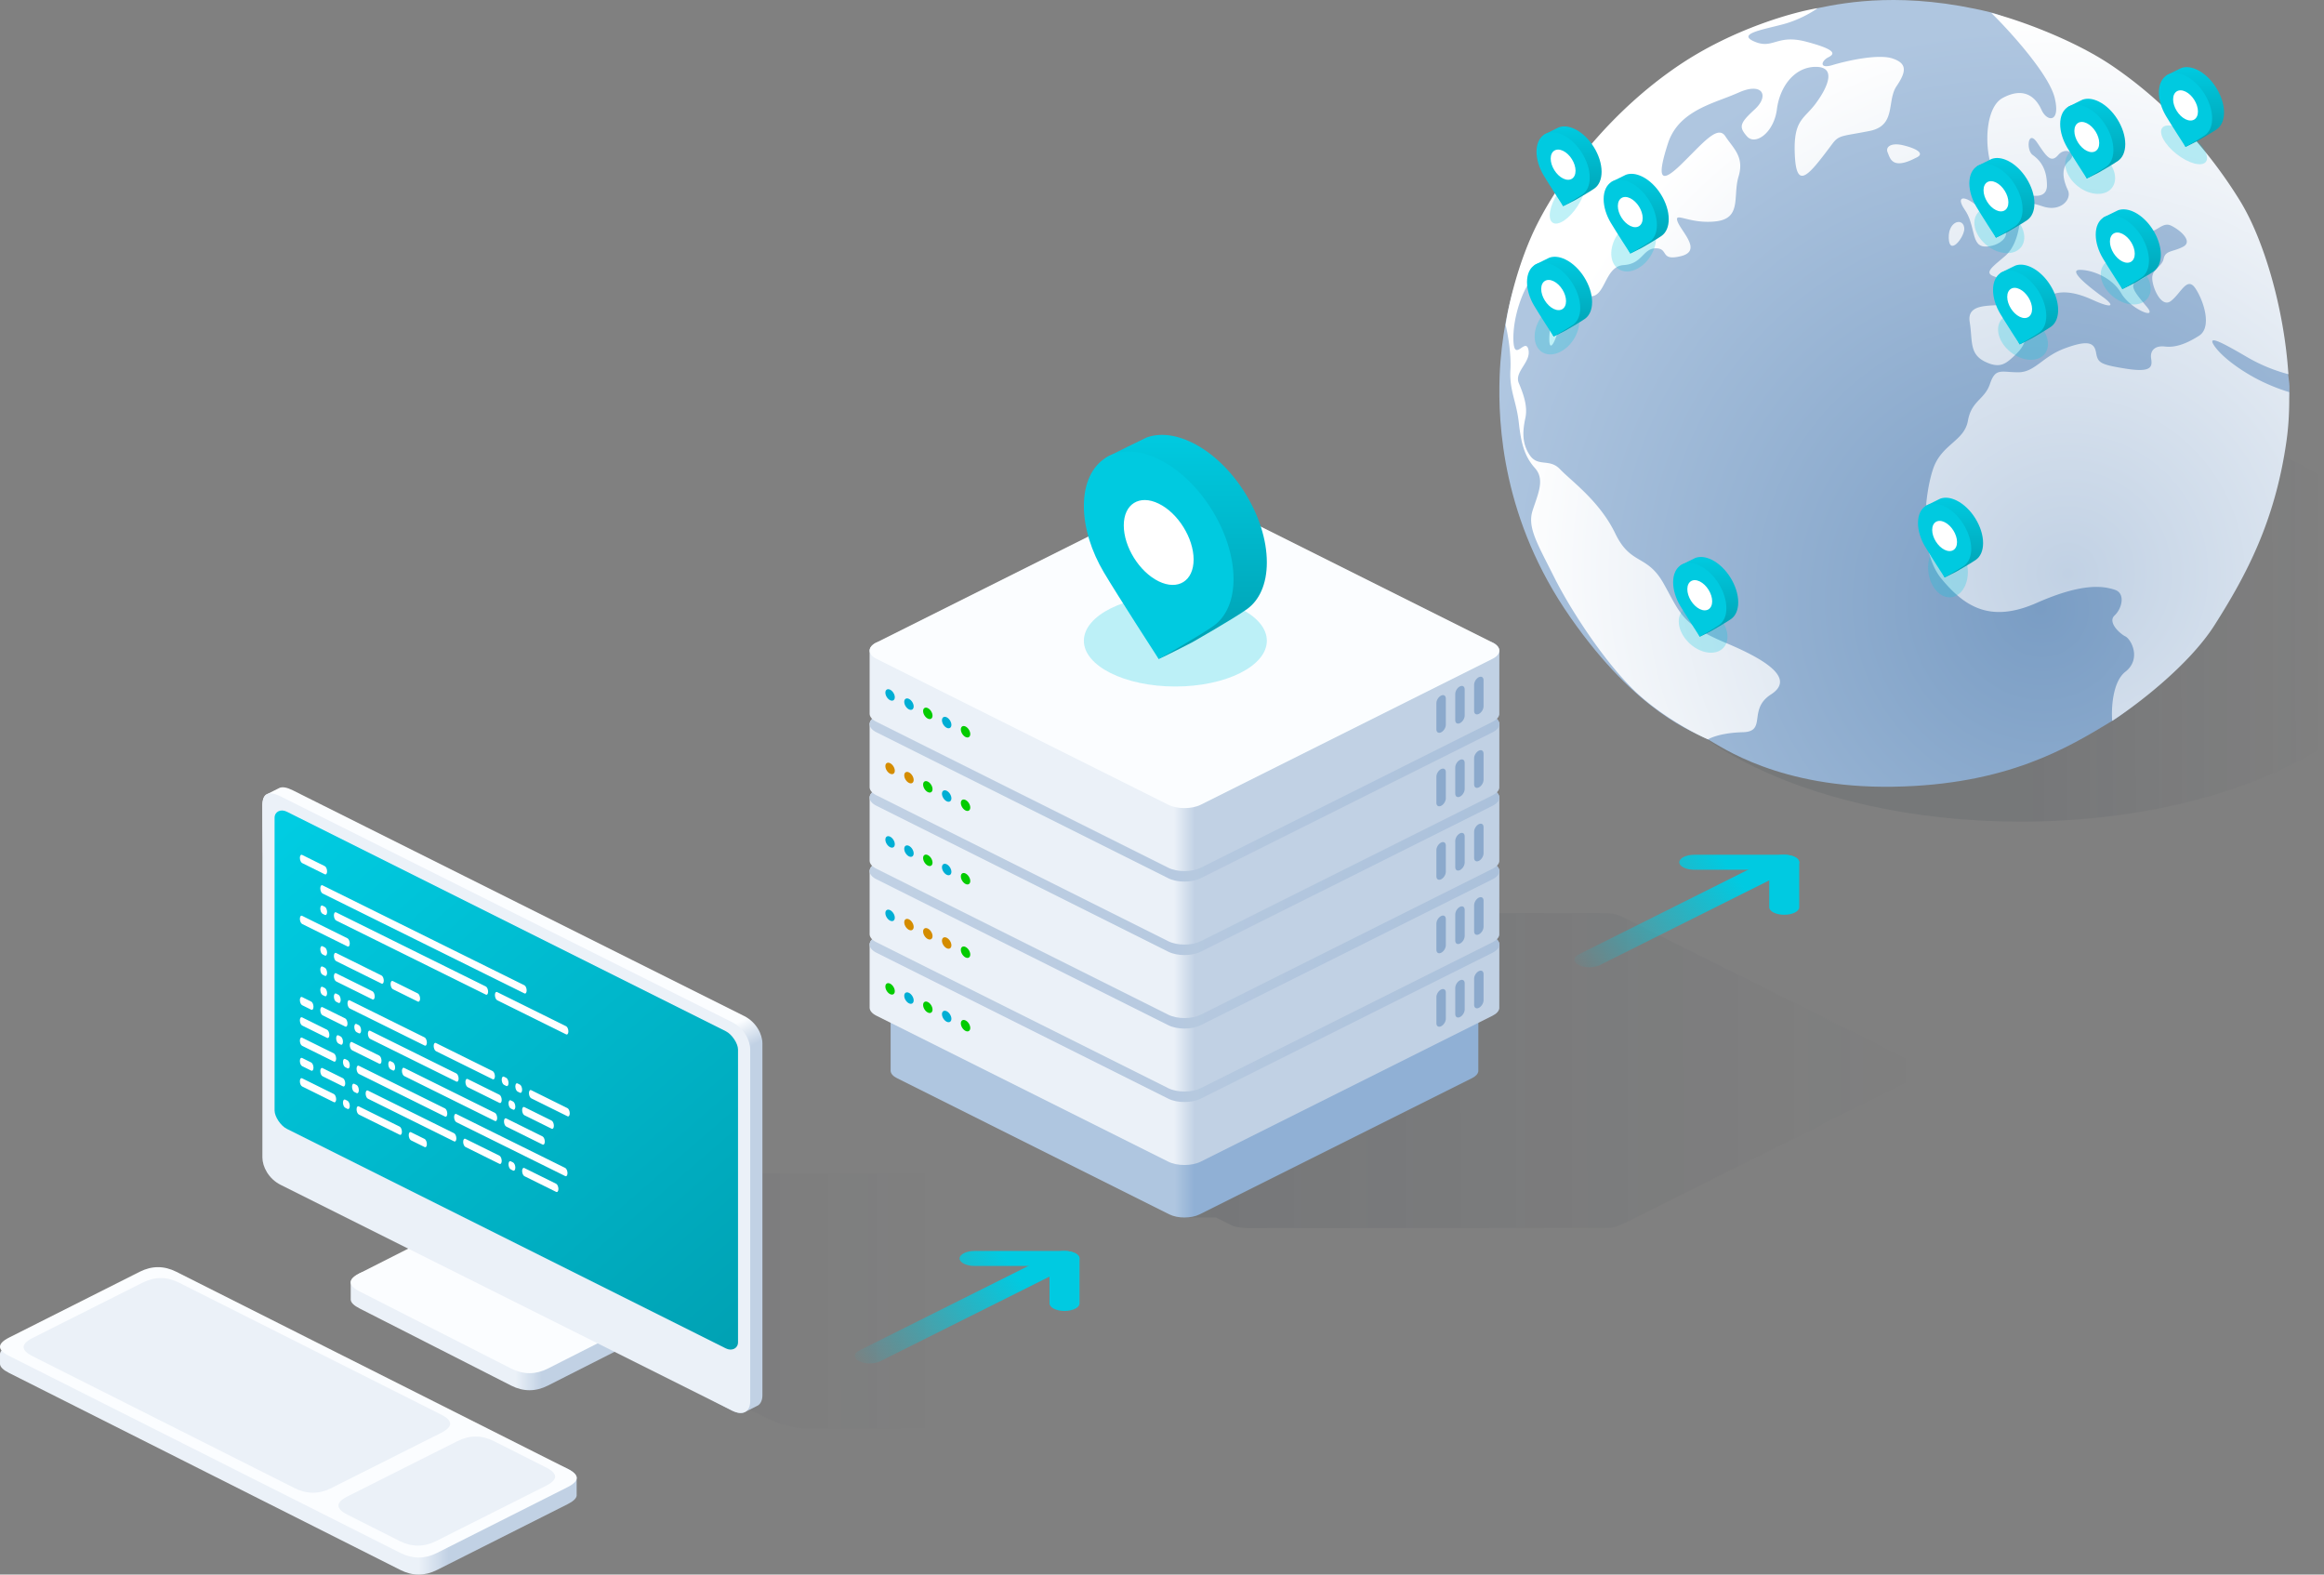 <svg width="310" height="210" fill="none" xmlns="http://www.w3.org/2000/svg"><rect width="100%" height="100%" fill="#808080" stroke="none"/><path d="M162.2 162.377H158l35.7-40.6H214c1.12 0 1.867.233 2.1.35l39.2 19.6c.233.117.7.49.7 1.05s-.467.933-.7 1.05l-38.5 19.25c-1.4.7-2.1.7-2.8.7h-47.6c-.467 0-1.54-.07-2.1-.35l-2.1-1.05Z" fill="url(#a)"/><path d="M119.636 143.786c-.533-.266-.811-.612-.834-.961-.003-.032-.003-9.304 0-9.336.023-.349.301-.695.834-.962l36.345-10.332c1.115-.558 2.923-.558 4.038 0l36.345 10.332c.529.265.807.608.834.955.004.052.002 9.344-.005 9.395-.046.331-.323.656-.829.909l-36.345 18.173c-1.115.557-2.923.557-4.038 0l-36.345-18.173Z" fill="url(#b)"/><path d="M116.896 135.459c-.571-.286-.869-.656-.894-1.031-.003-.034-.003-8.468 0-8.503.025-.374.323-.744.894-1.03l38.941-11.07c1.194-.598 3.132-.598 4.326 0l38.941 11.07c.568.284.866.651.894 1.023.004.056.002 8.511-.005 8.566-.05.355-.346.703-.889.975l-38.941 19.47c-1.194.597-3.132.597-4.326 0l-38.941-19.47Z" fill="url(#c)"/><path d="M116.896 127.058c-1.195-.597-1.195-1.566 0-2.163l38.941-19.47c1.194-.598 3.132-.598 4.326 0l38.941 19.47c1.195.597 1.195 1.566 0 2.163l-38.941 19.471c-1.194.597-3.132.597-4.326 0l-38.941-19.471Z" fill="url(#d)"/><path d="M116.896 125.658c-.571-.285-.869-.656-.894-1.03-.003-.034-.003-8.469 0-8.503.025-.374.323-.744.894-1.03l38.941-11.07c1.194-.598 3.132-.598 4.326 0l38.941 11.07c.568.284.866.651.894 1.023.004.055.002 8.511-.005 8.566-.05.355-.346.703-.889.974l-38.941 19.471c-1.194.597-3.132.597-4.326 0l-38.941-19.471Z" fill="url(#e)"/><path d="M116.896 117.259c-1.195-.597-1.195-1.566 0-2.163l38.941-19.47c1.194-.598 3.132-.598 4.326 0l38.941 19.47c1.195.597 1.195 1.566 0 2.163l-38.941 19.47c-1.194.598-3.132.598-4.326 0l-38.941-19.47Z" fill="url(#f)"/><path d="M116.896 115.859c-.571-.286-.869-.656-.894-1.03-.003-.034-.003-8.469 0-8.503.025-.374.323-.745.894-1.03l38.941-11.07c1.194-.598 3.132-.598 4.326 0l38.941 11.07c.568.283.866.651.894 1.023.004.055.002 8.51-.005 8.566-.05.355-.346.703-.889.974l-38.941 19.47c-1.194.598-3.132.598-4.326 0l-38.941-19.47Z" fill="url(#g)"/><path d="M116.896 107.458c-1.195-.598-1.195-1.566 0-2.164l38.941-19.47c1.194-.597 3.132-.597 4.326 0l38.941 19.47c1.195.598 1.195 1.566 0 2.164l-38.941 19.47c-1.194.598-3.132.598-4.326 0l-38.941-19.47Z" fill="url(#h)"/><path d="M116.896 106.059c-.571-.286-.869-.657-.894-1.031-.003-.034-.003-8.468 0-8.503.025-.374.323-.744.894-1.03l38.941-11.07c1.194-.597 3.132-.597 4.326 0l38.941 11.07c.568.284.866.651.894 1.023.004.055.002 8.511-.005 8.566-.05.355-.346.703-.889.975l-38.941 19.47c-1.194.597-3.132.597-4.326 0l-38.941-19.47Z" fill="url(#i)"/><path d="M116.896 97.659c-1.195-.598-1.195-1.566 0-2.164l38.941-19.47c1.194-.597 3.132-.597 4.326 0l38.941 19.47c1.195.598 1.195 1.566 0 2.164l-38.941 19.47c-1.194.597-3.132.597-4.326 0l-38.941-19.47Z" fill="url(#j)"/><path d="M116.896 96.258c-.571-.285-.869-.656-.894-1.03-.003-.034-.003-8.468 0-8.503.025-.374.323-.744.894-1.03l38.941-11.07c1.194-.598 3.132-.598 4.326 0l38.941 11.07c.568.284.866.651.894 1.023.004.055.002 8.51-.005 8.566-.05.355-.346.703-.889.974l-38.941 19.471c-1.194.597-3.132.597-4.326 0l-38.941-19.47Z" fill="url(#k)"/><path d="M116.896 87.858c-1.195-.597-1.195-1.566 0-2.163l38.941-19.47c1.194-.598 3.132-.598 4.326 0l38.941 19.47c1.195.597 1.195 1.566 0 2.163l-38.941 19.471c-1.194.597-3.132.597-4.326 0l-38.941-19.47Z" fill="#FBFDFF"/><ellipse opacity=".25" cx="156.782" cy="85.456" rx="12.203" ry="6.101" fill="#00CAE0"/><path d="M168.985 74.997c0 2.916-1.01 5.077-2.662 6.252-1.823 1.298-7.32 4.428-7.32 4.428s-4.367 2.26-4.429 2.165c-1.762-2.74-1.67-11.672-2.891-13.733-1.652-2.787-2.662-5.933-2.662-8.849 0-3.297-3.15-3.408-1.098-4.442.186-.093 4.821-2.398 5.019-2.47 1.681-.611 3.782-.437 6.061.675 5.513 2.689 9.982 9.84 9.982 15.974Z" fill="url(#l)"/><path d="M164.542 77.217c0 2.916-1.01 5.077-2.661 6.252-1.823 1.298-7.32 4.428-7.32 4.428s-5.497-8.492-7.32-11.568c-1.652-2.787-2.662-5.933-2.662-8.848 0-6.134 4.469-8.926 9.982-6.238 5.512 2.69 9.981 9.84 9.981 15.974Z" fill="#00CAE0"/><path d="M159.218 74.622c0 2.862-2.085 4.165-4.658 2.91-2.572-1.254-4.658-4.592-4.658-7.454s2.086-4.166 4.658-2.91c2.573 1.254 4.658 4.591 4.658 7.454Z" fill="#fff"/><circle cx=".7" cy=".7" transform="matrix(.899 .438 0 1 118.1 91.677)" fill="#00AED4" r=".7"/><circle cx=".7" cy=".7" transform="matrix(.899 .438 0 1 120.617 92.904)" fill="#00AED4" r=".7"/><circle cx=".7" cy=".7" transform="matrix(.899 .438 0 1 123.133 94.133)" fill="#04CB00" r=".7"/><circle cx=".7" cy=".7" transform="matrix(.899 .438 0 1 125.65 95.359)" fill="#00AED4" r=".7"/><circle cx=".7" cy=".7" transform="matrix(.899 .438 0 1 128.167 96.586)" fill="#04CB00" r=".7"/><circle cx=".7" cy=".7" transform="matrix(.899 .438 0 1 118.1 101.478)" fill="#D48C00" r=".7"/><circle cx=".7" cy=".7" transform="matrix(.899 .438 0 1 120.617 102.706)" fill="#D48C00" r=".7"/><circle cx=".7" cy=".7" transform="matrix(.899 .438 0 1 123.134 103.933)" fill="#04CB00" r=".7"/><circle cx=".7" cy=".7" transform="matrix(.899 .438 0 1 125.65 105.159)" fill="#00AED4" r=".7"/><circle cx=".7" cy=".7" transform="matrix(.899 .438 0 1 128.167 106.387)" fill="#04CB00" r=".7"/><circle cx=".7" cy=".7" transform="matrix(.899 .438 0 1 118.1 111.278)" fill="#00AED4" r=".7"/><circle cx=".7" cy=".7" transform="matrix(.899 .438 0 1 120.617 112.505)" fill="#00AED4" r=".7"/><circle cx=".7" cy=".7" transform="matrix(.899 .438 0 1 123.133 113.734)" fill="#04CB00" r=".7"/><circle cx=".7" cy=".7" transform="matrix(.899 .438 0 1 125.65 114.96)" fill="#00AED4" r=".7"/><circle cx=".7" cy=".7" transform="matrix(.899 .438 0 1 128.167 116.188)" fill="#04CB00" r=".7"/><circle cx=".7" cy=".7" transform="matrix(.899 .438 0 1 118.1 121.078)" fill="#00AED4" r=".7"/><circle cx=".7" cy=".7" transform="matrix(.899 .438 0 1 120.617 122.305)" fill="#D48C00" r=".7"/><circle cx=".7" cy=".7" transform="matrix(.899 .438 0 1 123.134 123.532)" fill="#D48C00" r=".7"/><circle cx=".7" cy=".7" transform="matrix(.899 .438 0 1 125.65 124.759)" fill="#D48C00" r=".7"/><circle cx=".7" cy=".7" transform="matrix(.899 .438 0 1 128.167 125.987)" fill="#04CB00" r=".7"/><circle cx=".7" cy=".7" transform="matrix(.899 .438 0 1 118.1 130.878)" fill="#04CB00" r=".7"/><circle cx=".7" cy=".7" transform="matrix(.899 .438 0 1 120.617 132.106)" fill="#00AED4" r=".7"/><circle cx=".7" cy=".7" transform="matrix(.899 .438 0 1 123.134 133.332)" fill="#04CB00" r=".7"/><circle cx=".7" cy=".7" transform="matrix(.899 .438 0 1 125.65 134.56)" fill="#00AED4" r=".7"/><circle cx=".7" cy=".7" transform="matrix(.899 .438 0 1 128.167 135.787)" fill="#04CB00" r=".7"/><path d="M196.633 91.322c0-.386.281-.837.629-1.007.347-.17.629.007.629.394v3.5c0 .386-.282.837-.629 1.006-.348.17-.629-.006-.629-.393v-3.5Zm-2.517 1.228c0-.387.282-.838.629-1.007.348-.17.629.006.629.393v3.5c0 .387-.281.837-.629 1.007-.347.17-.629-.007-.629-.393v-3.5Zm-2.516 1.227c0-.386.281-.837.629-1.007.347-.17.629.007.629.393v3.5c0 .387-.282.838-.629 1.007-.348.17-.629-.006-.629-.393v-3.5Zm5.033 7.346c0-.387.281-.838.629-1.007.347-.17.629.006.629.393v3.5c0 .387-.282.837-.629 1.007-.348.169-.629-.007-.629-.393v-3.5Zm-2.517 1.227c0-.386.282-.837.629-1.007.348-.169.629.007.629.394v3.5c0 .386-.281.837-.629 1.006-.347.17-.629-.006-.629-.393v-3.5Zm-2.516 1.228c0-.387.281-.838.629-1.007.347-.17.629.006.629.393v3.5c0 .387-.282.837-.629 1.007-.348.169-.629-.007-.629-.393v-3.5Zm5.033 7.345c0-.387.281-.837.629-1.007.347-.169.629.007.629.393v3.5c0 .387-.282.838-.629 1.007-.348.17-.629-.006-.629-.393v-3.5Zm-2.517 1.227c0-.386.282-.837.629-1.006.348-.17.629.006.629.393v3.5c0 .386-.281.837-.629 1.007-.347.169-.629-.007-.629-.394v-3.5Zm-2.516 1.228c0-.387.281-.838.629-1.007.347-.169.629.007.629.393v3.5c0 .387-.282.838-.629 1.007-.348.169-.629-.007-.629-.393v-3.5Zm5.033 7.345c0-.386.281-.837.629-1.007.347-.169.629.007.629.394v3.5c0 .386-.282.837-.629 1.006-.348.17-.629-.006-.629-.393v-3.5Zm-2.517 1.228c0-.387.282-.838.629-1.007.348-.17.629.006.629.393v3.5c0 .387-.281.837-.629 1.007-.347.169-.629-.007-.629-.393v-3.5Zm-2.516 1.227c0-.386.281-.837.629-1.007.347-.169.629.007.629.393v3.5c0 .387-.282.838-.629 1.007-.348.17-.629-.006-.629-.393v-3.5Zm5.033 7.344c0-.386.281-.837.629-1.006.347-.17.629.006.629.393v3.5c0 .386-.282.837-.629 1.007-.348.169-.629-.007-.629-.394v-3.5Zm-2.517 1.228c0-.387.282-.837.629-1.007.348-.169.629.007.629.393v3.5c0 .387-.281.838-.629 1.007-.347.17-.629-.006-.629-.393v-3.5Zm-2.516 1.227c0-.386.281-.837.629-1.007.347-.169.629.007.629.394v3.5c0 .386-.282.837-.629 1.006-.348.17-.629-.006-.629-.393v-3.5Z" fill="#8BA9CC"/><path fill-rule="evenodd" clip-rule="evenodd" d="M143.414 167.133c.781.391.781 1.024 0 1.414l-26 13c-.781.391-2.047.391-2.828 0-.781-.39-.781-1.023 0-1.414l26-13c.781-.39 2.047-.39 2.828 0Z" fill="url(#m)"/><path fill-rule="evenodd" clip-rule="evenodd" d="M128 167.84c0-.552.895-1 2-1h12c1.105 0 2 .448 2 1v6c0 .552-.895 1-2 1s-2-.448-2-1v-5h-10c-1.105 0-2-.448-2-1Z" fill="url(#n)"/><path fill-rule="evenodd" clip-rule="evenodd" d="M239.414 114.293c.781.39.781 1.024 0 1.414l-26 13c-.781.391-2.047.391-2.828 0-.781-.39-.781-1.024 0-1.414l26-13c.781-.391 2.047-.391 2.828 0Z" fill="url(#o)"/><path fill-rule="evenodd" clip-rule="evenodd" d="M224 115c0-.552.895-1 2-1h12c1.105 0 2 .448 2 1v6c0 .552-.895 1-2 1s-2-.448-2-1v-5h-10c-1.105 0-2-.448-2-1Z" fill="url(#p)"/><path d="M16.636 171.887c1.627-.818 3.254-.818 4.88 0 1.628.818 52.565 23.182 54.192 24 .744.374 1.147.748 1.211 1.122.012.071.012 2.414 0 2.484-.064.374-.467.748-1.21 1.122-1.628.818-15.79 7.953-17.417 8.771-1.627.818-3.254.818-4.88 0L1.22 183.113c-.787-.396-1.193-.791-1.219-1.187v-1.354c.026-.395.432-.791 1.22-1.187 1.3-.654 3.486-1.498 15.415-7.498Z" fill="url(#q)"/><path d="M23.517 169.614c-1.627-.819-3.254-.819-4.88 0-11.93 6-16.115 8.116-17.417 8.771-1.627.818-1.627 1.636 0 2.455l52.191 26.273c1.627.818 3.254.818 4.88 0 1.628-.818 15.79-7.953 17.417-8.771 1.627-.818 1.627-1.637 0-2.455l-52.191-26.273Z" fill="#FBFDFF"/><path d="M65.89 192.205c-1.627-.818-3.254-.818-4.88 0l-14.642 7.364c-1.627.818-1.627 1.636 0 2.454 1.627.818 5.311 2.683 6.938 3.501 1.627.819 3.254.819 4.88 0l14.642-7.363c1.626-.819 1.626-1.637 0-2.455-1.627-.818-5.311-2.683-6.938-3.501Zm-42-21.136c-1.627-.818-3.254-.818-4.88 0l-14.642 7.364c-1.627.818-1.627 1.636 0 2.455l34.938 17.583c1.627.819 3.254.819 4.88 0l14.642-7.363c1.626-.819 1.626-1.637 0-2.455L23.89 171.069Z" fill="#EBF1F8"/><path d="M110.5 190.5H125v-34H44.5c-4 0-7 .5-3 2.5S98 187 102 189s7 1.5 8.5 1.5Z" fill="url(#r)"/><path d="M57.418 168.3s3.253-.818 4.88 0c1.627.818 18.565 6.182 20.191 7.001.744.374 1.148.748 1.212 1.122.012.07.012 2.413 0 2.483-.064.374-.468.748-1.212 1.122-1.626.818-7.79 3.953-9.416 4.771-1.627.819-3.253.819-4.88 0-1.627-.818-18.565-9.455-20.192-10.273-.786-.396-1.193-.791-1.218-1.187-.002-.027-.002-2.327 0-2.354.025-.395.432-.791 1.218-1.187 1.302-.654 9.417-1.498 9.417-1.498Z" fill="url(#s)"/><path d="M62.298 165.027c-1.627-.818-3.254-.818-4.88 0 0 0-8.115 4.117-9.417 4.771-1.626.818-1.626 1.637 0 2.455 1.627.818 18.565 9.455 20.192 10.273 1.627.818 3.253.818 4.88 0 1.627-.818 7.79-3.953 9.416-4.771 1.627-.818 1.627-1.637 0-2.455-1.626-.818-18.564-9.455-20.191-10.273Z" fill="#FBFDFF"/><path d="m99.258 135.502-60.191-30.095c-.782-.392-1.377-.501-1.783-.327-.03.013-1.686.84-1.714.856-.38.216-.57.718-.57 1.504 0 14.235 1.627 45.134 1.627 46.11 0 1.22.813 2.847 2.44 3.661 1.627.813 56.938 30.095 58.565 30.909.75.375 1.327.404 1.731.207.048-.023 1.72-.863 1.763-.893.382-.261.573-.757.573-1.348v-46.923c0-1.22-.814-2.847-2.44-3.661Z" fill="url(#t)"/><path d="M37.44 106.22c-1.627-.814-2.44-.407-2.44 1.22v46.923c0 1.22.813 2.847 2.44 3.661l60.192 30.095c1.626.814 2.44 0 2.44-1.22v-46.923c0-1.22-.814-2.847-2.44-3.661L37.44 106.22Z" fill="#EBF1F8"/><path d="M36.627 109.066c0-.813.813-1.22 1.627-.813l58.564 29.282c.814.407 1.627 1.627 1.627 2.44v39.043c0 .814-.813 1.22-1.627.814l-58.564-29.283c-.814-.406-1.627-1.626-1.627-2.44v-39.043Z" fill="url(#u)"/><path d="M66.017 132.707c0-.299.135-.474.302-.392l9.197 4.553c.167.082.302.392.302.691 0 .299-.135.475-.302.392l-9.197-4.552c-.167-.083-.302-.392-.302-.692Zm-8.168 6.791c0-.299.135-.474.302-.392l7.563 3.744c.167.083.303.392.303.691 0 .3-.136.475-.303.392l-7.563-3.743c-.167-.083-.302-.393-.302-.692Zm-14.824-5.17c-.167-.083-.302.092-.302.392 0 .299.135.608.302.691l3.025 1.497c.168.083.303-.092.303-.391 0-.3-.136-.609-.303-.692l-3.025-1.497Zm19.362 9.583c-.168-.082-.303.093-.303.392 0 .299.135.609.303.692l4.235 2.096c.167.083.302-.093.302-.392 0-.299-.135-.609-.302-.691l-4.235-2.097Zm7.26 4.136c0-.299.135-.475.303-.392l3.63 1.797c.167.082.302.392.302.691 0 .299-.135.475-.302.392l-3.63-1.797c-.168-.082-.303-.392-.303-.691Zm-29.344-12.359c-.167-.082-.303.093-.303.392 0 .3.136.609.303.692l3.327 1.647c.167.083.303-.093.303-.392 0-.299-.136-.609-.303-.691l-3.328-1.648Zm26.924 13.869c0-.299.135-.474.302-.392l4.84 2.396c.168.083.303.393.303.692 0 .299-.135.474-.302.392l-4.84-2.396c-.168-.083-.303-.392-.303-.692Zm-26.924-11.16c-.167-.083-.303.093-.303.392 0 .299.136.609.303.691l4.235 2.097c.167.082.302-.093.302-.392 0-.299-.135-.609-.302-.692l-4.235-2.096Zm20.268 10.574c0-.299.136-.474.303-.391l14.521 7.187c.167.083.303.393.303.692 0 .299-.136.474-.303.392l-14.521-7.188c-.167-.083-.303-.392-.303-.692Zm-17.848-6.126c0-.299.135-.475.302-.392l2.723 1.348c.167.083.302.392.302.691 0 .299-.135.475-.302.392l-2.723-1.347c-.167-.083-.302-.393-.302-.692Zm19.059 9.434c0-.299.135-.475.302-.392l4.538 2.246c.167.083.302.392.302.692 0 .299-.135.474-.302.392l-4.538-2.247c-.167-.082-.303-.392-.303-.691Zm7.865 3.893c0-.299.135-.474.303-.392l4.235 2.097c.167.082.302.392.302.691 0 .299-.135.475-.302.392l-4.235-2.096c-.168-.083-.303-.393-.303-.692ZM40 144.206c0-.299.135-.475.303-.392l4.235 2.096c.167.083.302.393.302.692 0 .299-.135.474-.302.392l-4.235-2.097c-.168-.082-.303-.392-.303-.691Zm7.563 3.743c0-.299.136-.474.302-.391l5.446 2.695c.167.083.302.392.302.691 0 .3-.135.475-.302.392l-5.446-2.695c-.166-.083-.302-.392-.302-.692Zm-3.025-25.873c0-.3.135-.475.302-.392l19.967 9.883c.167.082.302.392.302.691 0 .299-.135.475-.302.392l-19.967-9.883c-.167-.083-.302-.392-.302-.691Zm0 5.417c0-.3.135-.475.302-.392l6.05 2.995c.168.082.303.392.303.691 0 .299-.135.475-.302.392l-6.05-2.995c-.168-.083-.303-.392-.303-.691Zm0 2.708c0-.299.135-.475.302-.392l4.84 2.396c.168.083.303.392.303.691 0 .3-.135.475-.302.392l-4.84-2.395c-.168-.083-.303-.393-.303-.692Zm1.815 3.607c0-.299.135-.475.303-.392l9.983 4.942c.167.082.302.392.302.691 0 .299-.135.475-.302.392l-9.983-4.942c-.168-.082-.303-.392-.303-.691Zm24.202 11.98c0-.3.135-.475.302-.392l4.84 2.396c.168.082.303.392.303.691 0 .299-.135.475-.302.392l-4.84-2.396c-.168-.083-.303-.392-.303-.691Zm-21.479-7.924c0-.299.135-.474.302-.392l11.496 5.691c.167.082.302.392.302.691 0 .299-.135.475-.302.392l-11.496-5.69c-.167-.083-.302-.393-.302-.692Zm-.303 7.976c0-.299.136-.475.303-.392l11.495 5.69c.168.083.303.393.303.692 0 .299-.136.474-.303.392l-11.495-5.691c-.167-.082-.303-.392-.303-.691Zm-2.117-6.465c0-.299.135-.475.302-.392l3.63 1.797c.167.082.303.392.303.691 0 .299-.136.475-.303.392l-3.63-1.797c-.167-.082-.302-.392-.302-.691Zm6.957 3.444c0-.299.136-.475.303-.392l12.1 5.99c.168.082.303.392.303.691 0 .299-.135.475-.302.392l-12.101-5.99c-.167-.082-.303-.392-.303-.691Zm-6.05-.287c0-.299.136-.474.302-.391l11.496 5.69c.167.083.303.392.303.691 0 .299-.136.475-.303.392l-11.495-5.69c-.167-.083-.303-.392-.303-.692Zm20.269 12.742c0-.299.135-.475.303-.392l.302.15c.167.082.303.392.303.691 0 .299-.136.475-.303.392l-.302-.15c-.168-.082-.303-.392-.303-.691ZM40 141.497c0-.299.135-.474.303-.392l1.21.599c.167.083.302.393.302.692 0 .299-.135.474-.302.392l-1.21-.599c-.168-.083-.303-.392-.303-.692Zm0-8.125c0-.299.135-.475.303-.392l1.21.599c.167.083.302.392.302.691 0 .3-.135.475-.302.392l-1.21-.599c-.168-.082-.303-.392-.303-.691Zm2.723-12.195c0-.299.135-.475.302-.392l.303.15c.167.083.302.392.302.691 0 .3-.135.475-.302.392l-.303-.149c-.167-.083-.302-.393-.302-.692Zm0 5.417c0-.299.135-.475.302-.392l.303.15c.167.083.302.392.302.691 0 .3-.135.475-.302.392l-.303-.149c-.167-.083-.302-.393-.302-.692Zm0 2.709c0-.3.135-.475.302-.392l.303.149c.167.083.302.393.302.692 0 .299-.135.474-.302.392l-.303-.15c-.167-.083-.302-.392-.302-.691Zm0 2.708c0-.299.135-.475.302-.392l.303.15c.167.083.302.392.302.691 0 .3-.135.475-.302.392l-.303-.149c-.167-.083-.302-.393-.302-.692Zm1.815.899c0-.3.135-.475.302-.392l.303.149c.167.083.302.393.302.692 0 .299-.135.474-.302.392l-.303-.15c-.167-.083-.302-.392-.302-.691Zm22.386 11.081c0-.3.136-.475.303-.392l.302.149c.168.083.303.393.303.692 0 .299-.135.475-.303.392l-.302-.15c-.167-.083-.303-.392-.303-.691Zm1.816.898c0-.299.135-.475.302-.392l.302.15c.168.083.303.392.303.691 0 .299-.135.475-.303.392l-.302-.149c-.167-.083-.302-.393-.302-.692Zm-21.48-7.923c0-.299.136-.475.303-.392l.302.15c.168.082.303.392.303.691 0 .299-.135.475-.303.392l-.302-.15c-.167-.083-.303-.392-.303-.691Zm20.572 10.182c0-.299.135-.474.303-.392l.302.15c.167.083.303.392.303.692 0 .299-.136.474-.303.392l-.302-.15c-.168-.083-.303-.392-.303-.692Zm-22.992-8.672c0-.299.136-.474.303-.392l.302.15c.167.083.303.392.303.692 0 .299-.136.474-.303.391l-.302-.149c-.167-.083-.303-.393-.303-.692Zm6.958 3.444c0-.299.136-.474.303-.392l.302.15c.167.083.303.392.303.692 0 .299-.136.474-.303.392l-.302-.15c-.167-.083-.303-.392-.303-.692Zm-6.05-.286c0-.299.135-.475.302-.392l.303.15c.167.083.303.392.303.691 0 .299-.136.475-.303.392l-.303-.15c-.167-.082-.302-.392-.302-.691Zm1.21 3.307c0-.299.135-.474.303-.391l.302.149c.167.083.302.393.302.692 0 .299-.135.474-.302.392l-.303-.15c-.167-.083-.302-.392-.302-.692Zm-1.21 2.11c0-.299.135-.475.302-.392l.303.15c.167.082.303.392.303.691 0 .299-.136.475-.303.392l-.303-.15c-.167-.082-.302-.392-.302-.691Zm6.352-15.815c0-.299.136-.475.303-.392l3.328 1.647c.167.083.303.393.303.692 0 .299-.136.474-.303.392l-3.328-1.647c-.167-.083-.302-.393-.302-.692ZM40 114.412c0-.299.136-.474.303-.392l3.025 1.498c.167.083.302.392.302.691 0 .299-.135.475-.302.392l-3.026-1.497c-.166-.083-.302-.392-.302-.692Zm2.723 4.057c0-.3.135-.475.302-.392l26.925 13.327c.167.083.302.392.302.691 0 .299-.135.475-.302.392L43.025 119.16c-.167-.083-.302-.392-.302-.691Zm11.798 32.925c0-.3.136-.475.303-.392l1.815.898c.167.083.302.392.302.692 0 .299-.135.474-.302.391l-1.816-.898c-.166-.083-.302-.392-.302-.691Zm-14.218-29.248c-.167-.083-.303.093-.303.392 0 .299.136.609.303.691l6.05 2.995c.167.083.303-.093.303-.392 0-.299-.136-.608-.303-.691l-6.05-2.995Z" fill="#fff"/><path d="M310 63.774c-9.664-6.135-24.202-10.038-40.46-10.038-29.095 0-52.682 12.5-52.682 27.921 0 15.42 23.587 27.922 52.682 27.922 16.258 0 30.796-3.904 40.46-10.038V63.774Z" fill="url(#v)"/><path d="M265.535 1.647c-11.422-2.796-19.249-1.358-23.083-.56l-7.349 2.397-3.115 1.597c-7.482 6.31-22.477 18.994-22.605 19.25-.127.256-5.058 9.638-7.508 14.298-.532 1.65-1.645 6.262-1.837 11.502-.24 6.55.399 19.25 9.425 32.189 9.026 12.94 16.614 15.336 18.371 16.295 1.758.958 9.506 6.549 24.682 6.31 15.176-.24 23.323-5.192 29.234-8.787 4.729-2.875 8.68-9.185 10.064-11.98 0 0 14.34-25.154 13.55-33.056-.684-6.835-4.524-15.908-4.524-15.908-7.961-10.25-26.167-31.31-35.305-33.547Z" fill="url(#w)"/><path d="M239.416 20.737c.24 4.792 1.917 2.556 5.032-1.598.682-.905 1.123-.982 2.964-1.307a86.632 86.632 0 0 0 1.989-.37c2.327-.466 2.578-2.002 2.834-3.57.14-.854.281-1.717.76-2.42 1.358-1.998 1.358-3.036-.559-3.675-1.917-.639-6.15.32-7.988.879-1.837.559-1.517-.56-.559-1.039.959-.479.959-1.038-2.955-2.076-2.06-.547-3.169-.23-4.118.04-.854.244-1.579.451-2.751-.04-2.094-.878.095-1.414 2.463-1.993h.001c.432-.106.871-.213 1.29-.324 2.172-.575 3.994-1.677 4.633-2.156-3.142.505-11.231 2.731-18.452 7.588-9.025 6.07-15.655 14.697-18.93 21.166-2.62 5.176-3.914 11.156-4.233 13.5.266 1.09.767 3.817.639 5.99-.094 1.6.2 2.758.523 4.027.225.884.464 1.822.595 3.002.32 2.875.799 4.553 2.157 6.07 1.17 1.308.62 2.913-.015 4.763a45.18 45.18 0 0 0-.305.908c-.63 1.96.335 3.86 2.089 7.31.247.486.51 1.003.787 1.556 2.236 4.474 7.029 11.822 11.262 15.656 3.387 3.067 7.588 5.272 9.265 5.99.453-.292 2.013-.894 4.633-.958 1.695-.041 1.807-.852 1.952-1.902.135-.98.299-2.166 1.802-3.13 3.115-1.997-.08-4.393-5.99-6.87-5.21-2.182-5.952-3.558-7.586-6.588-.22-.407-.456-.845-.721-1.319-1.078-1.925-2.138-2.55-3.179-3.166-1.118-.66-2.215-1.31-3.291-3.543-1.595-3.313-4.227-5.684-6.014-7.293-.539-.486-1.001-.902-1.335-1.254-.694-.733-1.407-.814-2.085-.89-.726-.083-1.41-.16-1.988-1.027-1.118-1.677-.879-3.434-.559-4.952.319-1.518-.24-3.115-.879-4.633-.327-.776.12-1.49.58-2.226.44-.703.893-1.428.698-2.247-.175-.737-.567-.471-.958-.206-.498.337-.994.674-1.039-1.072-.08-3.115 1.278-6.71 2.396-8.067 1.005-1.22 1.88.589 2.569 2.011.078.162.154.318.227.465.421.842.239 1.602 0 2.6-.169.707-.366 1.533-.399 2.592-.08 2.556.958.32 1.358-1.598.399-1.917 1.996-3.994 4.073-3.834 1.003.077 1.485-.852 2.002-1.851.554-1.07 1.15-2.22 2.471-2.302 1.377-.086 2.012-.729 2.58-1.303.486-.492.923-.934 1.733-.934.739 0 .941.31 1.141.617.276.423.547.838 2.214.422 2.124-.531 1.11-2.065.242-3.378-.307-.464-.596-.9-.721-1.255-.239-.677.157-.58 1.049-.362.898.22 2.299.562 4.063.362 2.47-.28 2.573-1.824 2.693-3.632.051-.764.105-1.575.342-2.359.643-2.12-.214-3.259-1.114-4.455-.219-.29-.44-.584-.643-.896-.863-1.328-2.388.213-4.528 2.375-.436.44-.897.906-1.383 1.379-2.875 2.795-3.195 1.677-1.757-2.796 1.16-3.609 4.504-4.878 7.43-5.989a36.455 36.455 0 0 0 1.995-.8c3.195-1.438 4.154.4 2.157 2.236-1.997 1.838-2.157 2.317-1.039 3.595 1.119 1.278 3.595-.48 3.994-3.595s2.396-5.67 5.192-5.67c2.795 0 1.597 2.715 0 4.872-.371.5-.733.885-1.068 1.24-1.107 1.175-1.912 2.029-1.728 5.709Z" fill="url(#x)"/><path d="M274.082 13.069c-.799-3.355-6.71-9.665-8.467-11.342 3.062.745 10.783 3.402 16.215 7.108 6.789 4.633 12.54 10.784 16.933 17.892 3.242 5.245 5.918 14.448 6.488 23.179a21.995 21.995 0 0 1-5.419-2.229c-3.161-1.844-5.531-3.16-4.478-1.58 1.054 1.58 3.952 3.687 6.849 5.005 1.227.557 2.311.943 3.151 1.195.045 2.268-.066 4.475-.361 6.54-1.517 10.623-5.271 17.732-9.585 24.522-3.45 5.431-10.543 10.783-13.658 12.78-.133-1.625.032-5.208 1.757-6.55 2.157-1.678.799-4.314 0-4.713-.799-.4-2.396-1.917-1.438-2.796.959-.878 1.518-2.955 0-3.434-1.517-.48-4.233-.959-10.383 1.757-6.151 2.716-9.585.56-12.7-3.195-3.116-3.754-2.237-11.422-1.119-14.697.559-1.636 1.596-2.555 2.554-3.403.96-.849 1.839-1.628 2.079-2.987.267-1.512.93-2.207 1.589-2.898.525-.55 1.048-1.098 1.366-2.054.569-1.705 1.187-1.663 2.527-1.57.355.024.76.052 1.228.052 1.225 0 2.066-.623 3.076-1.37.833-.617 1.781-1.319 3.154-1.825 3.035-1.118 3.914-.798 4.153.56.24 1.357.48 1.597 3.994 2.156 3.515.56 3.515-.32 3.355-1.358-.16-1.038.479-1.757 1.837-1.597 1.358.16 2.795-.32 4.553-1.438 1.757-1.118.639-4.633-.48-6.31-.773-1.16-1.393-.41-2.152.506-.338.409-.704.851-1.122 1.171-1.358 1.039-2.636-2.156-2.476-3.275.081-.57.412-.892.749-1.218.323-.313.651-.63.768-1.178.154-.717.669-.876 1.357-1.087.383-.118.821-.253 1.279-.51 1.278-.72-.479-2.237-1.677-2.796-.619-.289-1.132.02-1.648.33-.482.29-.968.582-1.547.389-1.198-.4-1.358 1.118-.24 3.355 1.118 2.236.399 2.715-.958 3.275-1.281.527-.431 1.55.942 3.206l.256.308c1.517 1.837-2.237.24-3.435-1.837s-3.834-3.115-5.511-3.115c-1.678 0 1.278 2.316 3.035 3.594 1.757 1.278 1.278 1.598-1.358.4-2.636-1.199-4.553-1.279-6.07-.4-1.518.879-3.116 2.077-2.876 3.994.24 1.917-.319 2.795-1.438 3.834l-.062.058c-1.086 1.01-1.893 1.76-3.931.74-1.582-.79-1.681-1.997-1.815-3.622-.042-.508-.087-1.058-.182-1.65-.325-2.013 1.57-2.125 3.277-2.225.391-.023.773-.046 1.116-.09 1.837-.24.319-3.275-1.118-3.755-1.279-.426-.472-1.105.902-2.262h.001l.534-.453c1.678-1.438 1.997-4.234 2.077-5.671.08-1.438.559-1.758 2.955-.959 2.397.799 3.914-.958 3.355-2.157-.559-1.198-1.038-2.875.16-3.913 1.198-1.039-.479-1.917-1.438-.8-.958 1.12-1.517.32-2.795-1.597s-1.518.959-.639 1.598c.878.639 1.917 1.677 1.917 4.073 0 2.397-3.435 1.278-5.911-.24-2.476-1.517-2.956-9.824 0-11.421 2.955-1.598 4.473 0 5.192 1.597.719 1.598 2.556 1.758 1.757-1.597Z" fill="url(#y)"/><path d="M264.737 28.405c-2.477-2.556-4.074-2.477-2.636-.4.6.867.838 1.844 1.045 2.695.29 1.19.52 2.131 1.591 2.178 1.837.08 3.913-1.518 2.236-2.716-1.342-.959-2.05-1.571-2.236-1.757Z" fill="url(#z)"/><path d="M262.021 30.561c-.08 1.198-1.997 3.595-2.077 1.198-.08-2.396 2.077-2.795 2.077-1.198Z" fill="url(#A)"/><path d="M251.889 20.566a6.027 6.027 0 0 0-.092-.229c-.32-.719.399-1.358 2.077-.958 1.677.4 3.035 1.1 1.677 1.677-2.89 1.517-3.362.29-3.662-.49Z" fill="url(#B)"/><ellipse opacity=".25" cx="283.551" cy="37.534" rx="3.688" ry="2.634" transform="rotate(37.937 283.551 37.534)" fill="#00CAE0"/><path d="M288.233 33.969c0 1.037-.36 1.806-.947 2.224-.649.462-2.605 1.575-2.605 1.575s-1.553.805-1.575.77c-.627-.974-.594-4.152-1.029-4.885-.587-.992-.947-2.111-.947-3.148 0-1.174-1.121-1.213-.391-1.58a158.68 158.68 0 0 1 1.786-.88c.598-.217 1.346-.155 2.156.24 1.962.957 3.552 3.502 3.552 5.684Z" fill="url(#C)"/><path d="M286.652 34.759c0 1.037-.359 1.806-.947 2.224-.648.462-2.604 1.576-2.604 1.576s-1.956-3.022-2.604-4.116c-.588-.992-.947-2.11-.947-3.148 0-2.182 1.59-3.176 3.551-2.22 1.961.957 3.551 3.502 3.551 5.684Z" fill="#00CAE0"/><path d="M284.758 33.835c0 1.018-.742 1.482-1.657 1.036-.915-.447-1.657-1.634-1.657-2.653 0-1.018.742-1.482 1.657-1.035.915.446 1.657 1.634 1.657 2.652Z" fill="#fff"/><ellipse opacity=".25" cx="291.332" cy="19.318" rx="3.688" ry="1.58" transform="rotate(37.937 291.332 19.318)" fill="#00CAE0"/><path d="M296.662 15.003c0 1.038-.359 1.806-.947 2.225-.649.461-2.604 1.575-2.604 1.575s-1.554.804-1.576.77c-.627-.975-.594-4.153-1.029-4.886-.587-.991-.947-2.11-.947-3.148 0-1.173-1.12-1.213-.39-1.58a164.06 164.06 0 0 1 1.785-.88c.598-.217 1.346-.154 2.157.241 1.961.957 3.551 3.501 3.551 5.683Z" fill="url(#D)"/><path d="M295.081 15.793c0 1.038-.359 1.806-.947 2.225-.648.461-2.604 1.575-2.604 1.575s-1.955-3.021-2.604-4.116c-.588-.991-.947-2.11-.947-3.148 0-2.182 1.59-3.175 3.551-2.219 1.962.957 3.551 3.501 3.551 5.683Z" fill="#00CAE0"/><path d="M293.187 14.87c0 1.018-.742 1.482-1.657 1.035-.915-.446-1.657-1.634-1.657-2.652 0-1.018.742-1.482 1.657-1.036.915.447 1.657 1.634 1.657 2.652Z" fill="#fff"/><ellipse opacity=".25" cx="266.693" cy="30.686" rx="3.688" ry="2.634" transform="rotate(37.937 266.693 30.686)" fill="#00CAE0"/><path d="M271.375 27.12c0 1.037-.36 1.806-.947 2.224-.649.462-2.605 1.576-2.605 1.576s-1.553.804-1.575.77c-.627-.975-.594-4.153-1.029-4.886-.588-.991-.947-2.11-.947-3.148 0-1.173-1.121-1.213-.391-1.58.067-.034 1.715-.854 1.786-.88.598-.217 1.345-.155 2.156.24 1.962.957 3.552 3.502 3.552 5.684Z" fill="url(#E)"/><path d="M269.794 27.91c0 1.038-.359 1.806-.947 2.225-.648.461-2.604 1.575-2.604 1.575s-1.956-3.021-2.604-4.116c-.588-.991-.947-2.11-.947-3.148 0-2.182 1.59-3.176 3.551-2.219 1.961.957 3.551 3.501 3.551 5.683Z" fill="#00CAE0"/><path d="M267.9 26.986c0 1.019-.742 1.482-1.657 1.036-.915-.446-1.657-1.634-1.657-2.652 0-1.018.742-1.482 1.657-1.036.915.447 1.657 1.634 1.657 2.652Z" fill="#fff"/><ellipse opacity=".25" cx="269.854" cy="44.91" rx="3.688" ry="2.634" transform="rotate(37.937 269.854 44.91)" fill="#00CAE0"/><path d="M274.535 41.344c0 1.038-.359 1.806-.947 2.225-.648.461-2.604 1.575-2.604 1.575s-1.554.804-1.575.77c-.627-.975-.595-4.153-1.029-4.886-.588-.991-.947-2.11-.947-3.148 0-1.173-1.121-1.213-.391-1.58a143.46 143.46 0 0 1 1.786-.88c.598-.217 1.345-.154 2.156.241 1.962.957 3.551 3.501 3.551 5.683Z" fill="url(#F)"/><path d="M272.955 42.135c0 1.037-.359 1.806-.947 2.224-.649.462-2.604 1.575-2.604 1.575s-1.956-3.021-2.605-4.115c-.587-.992-.947-2.111-.947-3.149 0-2.182 1.59-3.175 3.552-2.219 1.961.957 3.551 3.501 3.551 5.684Z" fill="#00CAE0"/><path d="M271.061 41.21c0 1.019-.742 1.483-1.657 1.036-.916-.446-1.658-1.634-1.658-2.652 0-1.018.742-1.482 1.658-1.036.915.447 1.657 1.634 1.657 2.653Z" fill="#fff"/><ellipse opacity=".25" cx="259.844" cy="75.992" rx="3.688" ry="2.634" transform="rotate(83.197 259.844 75.992)" fill="#00CAE0"/><path d="M264.526 72.427c0 1.037-.359 1.806-.947 2.224-.649.462-2.604 1.575-2.604 1.575s-1.554.805-1.576.77c-.627-.974-.594-4.152-1.029-4.885-.587-.992-.947-2.111-.947-3.148 0-1.174-1.12-1.213-.39-1.58.066-.034 1.715-.854 1.785-.88.598-.217 1.346-.155 2.157.24 1.961.957 3.551 3.502 3.551 5.684Z" fill="url(#G)"/><path d="M262.945 73.217c0 1.037-.359 1.806-.947 2.224-.648.462-2.604 1.575-2.604 1.575s-1.956-3.02-2.604-4.115c-.588-.992-.947-2.111-.947-3.148 0-2.183 1.59-3.176 3.551-2.22 1.961.957 3.551 3.502 3.551 5.684Z" fill="#00CAE0"/><path d="M261.051 72.293c0 1.018-.742 1.482-1.657 1.036-.915-.447-1.657-1.634-1.657-2.653 0-1.018.742-1.482 1.657-1.035.915.446 1.657 1.634 1.657 2.652Z" fill="#fff"/><ellipse opacity=".25" cx="227.181" cy="83.894" rx="3.688" ry="2.634" transform="rotate(42.498 227.181 83.894)" fill="#00CAE0"/><path d="M231.863 80.329c0 1.037-.359 1.806-.947 2.224-.649.462-2.604 1.576-2.604 1.576s-1.554.804-1.576.77c-.627-.975-.594-4.153-1.029-4.886-.587-.992-.947-2.11-.947-3.148 0-1.173-1.12-1.213-.39-1.58.066-.034 1.715-.854 1.785-.88.598-.217 1.346-.155 2.157.24 1.961.957 3.551 3.502 3.551 5.684Z" fill="url(#H)"/><path d="M230.283 81.12c0 1.036-.36 1.805-.947 2.224-.649.461-2.605 1.575-2.605 1.575s-1.955-3.022-2.604-4.116c-.588-.992-.947-2.11-.947-3.148 0-2.182 1.59-3.176 3.551-2.22 1.962.957 3.552 3.502 3.552 5.684Z" fill="#00CAE0"/><path d="M228.388 80.195c0 1.019-.741 1.482-1.657 1.036-.915-.447-1.657-1.634-1.657-2.652 0-1.019.742-1.482 1.657-1.036.916.447 1.657 1.634 1.657 2.652Z" fill="#fff"/><ellipse opacity=".25" cx="278.81" cy="22.783" rx="3.688" ry="2.634" transform="rotate(37.937 278.81 22.783)" fill="#00CAE0"/><path d="M283.491 19.218c0 1.037-.359 1.806-.947 2.224-.648.462-2.604 1.575-2.604 1.575s-1.554.805-1.576.77c-.626-.974-.594-4.152-1.028-4.885-.588-.992-.947-2.11-.947-3.148 0-1.173-1.121-1.213-.391-1.58.066-.034 1.715-.854 1.786-.88.598-.217 1.345-.155 2.156.24 1.961.957 3.551 3.502 3.551 5.684Z" fill="url(#I)"/><path d="M281.911 20.008c0 1.037-.359 1.806-.947 2.224-.649.462-2.604 1.576-2.604 1.576s-1.956-3.022-2.605-4.116c-.587-.992-.947-2.11-.947-3.148 0-2.182 1.59-3.176 3.552-2.22 1.961.957 3.551 3.502 3.551 5.684Z" fill="#00CAE0"/><path d="M280.017 19.084c0 1.019-.742 1.482-1.657 1.036-.916-.447-1.658-1.634-1.658-2.652 0-1.019.742-1.482 1.658-1.036.915.447 1.657 1.634 1.657 2.652Z" fill="#fff"/><ellipse opacity=".25" cx="207.689" cy="43.856" rx="3.688" ry="2.634" transform="rotate(-57.1 207.689 43.856)" fill="#00CAE0"/><path d="M212.371 40.29c0 1.038-.36 1.807-.947 2.225-.649.462-2.605 1.575-2.605 1.575s-1.553.804-1.575.77c-.627-.974-.594-4.152-1.029-4.885-.587-.992-.947-2.111-.947-3.149 0-1.173-1.121-1.212-.391-1.58.067-.033 1.716-.853 1.786-.879.598-.217 1.346-.155 2.156.24 1.962.957 3.552 3.501 3.552 5.684Z" fill="url(#J)"/><path d="M210.79 41.08c0 1.038-.359 1.807-.947 2.225-.648.462-2.604 1.575-2.604 1.575s-1.956-3.02-2.604-4.115c-.588-.992-.947-2.111-.947-3.148 0-2.183 1.59-3.176 3.551-2.22 1.961.957 3.551 3.502 3.551 5.684Z" fill="#00CAE0"/><path d="M208.896 40.157c0 1.018-.742 1.482-1.657 1.036-.915-.447-1.657-1.634-1.657-2.653 0-1.018.742-1.482 1.657-1.035.915.446 1.657 1.634 1.657 2.652Z" fill="#fff"/><ellipse opacity=".25" cx="217.912" cy="32.793" rx="3.688" ry="2.634" transform="rotate(-57.1 217.912 32.793)" fill="#00CAE0"/><path d="M222.594 29.227c0 1.038-.359 1.806-.947 2.225-.649.461-2.604 1.575-2.604 1.575s-1.554.804-1.576.77c-.627-.975-.594-4.152-1.029-4.885-.587-.992-.947-2.111-.947-3.149 0-1.173-1.12-1.213-.39-1.58.066-.034 1.715-.853 1.785-.879.598-.217 1.346-.155 2.157.24 1.961.957 3.551 3.501 3.551 5.683Z" fill="url(#K)"/><path d="M221.013 30.018c0 1.037-.359 1.806-.947 2.224-.648.462-2.604 1.575-2.604 1.575s-1.955-3.021-2.604-4.115c-.588-.992-.947-2.111-.947-3.149 0-2.182 1.59-3.175 3.551-2.219 1.962.957 3.551 3.502 3.551 5.684Z" fill="#00CAE0"/><path d="M219.119 29.094c0 1.018-.742 1.482-1.657 1.035-.915-.446-1.657-1.634-1.657-2.652 0-1.018.742-1.482 1.657-1.035.915.446 1.657 1.634 1.657 2.652Z" fill="#fff"/><ellipse opacity=".25" cx="209.125" cy="26.608" rx="3.688" ry="1.58" transform="rotate(-57.1 209.125 26.608)" fill="#00CAE0"/><path d="M213.638 22.906c0 1.037-.359 1.806-.947 2.224-.649.462-2.604 1.575-2.604 1.575s-1.554.804-1.576.77c-.627-.975-.594-4.152-1.029-4.885-.587-.992-.947-2.111-.947-3.149 0-1.173-1.12-1.212-.39-1.58.066-.033 1.715-.853 1.785-.879.598-.217 1.346-.155 2.157.24 1.961.957 3.551 3.501 3.551 5.684Z" fill="url(#L)"/><path d="M212.057 23.696c0 1.037-.359 1.806-.947 2.224-.648.462-2.604 1.575-2.604 1.575s-1.955-3.02-2.604-4.115c-.588-.992-.947-2.111-.947-3.148 0-2.183 1.59-3.176 3.551-2.22 1.962.957 3.551 3.502 3.551 5.684Z" fill="#00CAE0"/><path d="M210.164 22.772c0 1.018-.742 1.482-1.658 1.036-.915-.447-1.657-1.634-1.657-2.653 0-1.018.742-1.482 1.657-1.035.916.446 1.658 1.634 1.658 2.652Z" fill="#fff"/><defs><linearGradient id="a" x1="161.5" y1="144.41" x2="256" y2="144.24" gradientUnits="userSpaceOnUse"><stop stop-color="#202D3F" stop-opacity=".1"/><stop offset="1" stop-color="#202D3F" stop-opacity="0"/></linearGradient><linearGradient id="b" x1="156.693" y1="153.79" x2="159.307" y2="153.79" gradientUnits="userSpaceOnUse"><stop stop-color="#AFC6E0"/><stop offset="1" stop-color="#90B0D5"/></linearGradient><linearGradient id="c" x1="156.6" y1="147.677" x2="159.4" y2="147.677" gradientUnits="userSpaceOnUse"><stop stop-color="#EBF1F8"/><stop offset="1" stop-color="#C1D1E4"/></linearGradient><linearGradient id="d" x1="116" y1="125.977" x2="200" y2="125.977" gradientUnits="userSpaceOnUse"><stop stop-color="#C1D1E4"/><stop offset="1" stop-color="#ABC1DB"/></linearGradient><linearGradient id="e" x1="156.6" y1="137.877" x2="159.4" y2="137.877" gradientUnits="userSpaceOnUse"><stop stop-color="#EBF1F8"/><stop offset="1" stop-color="#C1D1E4"/></linearGradient><linearGradient id="f" x1="116" y1="116.178" x2="200" y2="116.178" gradientUnits="userSpaceOnUse"><stop stop-color="#C1D1E4"/><stop offset="1" stop-color="#ABC1DB"/></linearGradient><linearGradient id="g" x1="156.6" y1="128.077" x2="159.4" y2="128.077" gradientUnits="userSpaceOnUse"><stop stop-color="#EBF1F8"/><stop offset="1" stop-color="#C1D1E4"/></linearGradient><linearGradient id="h" x1="116" y1="106.376" x2="200" y2="106.376" gradientUnits="userSpaceOnUse"><stop stop-color="#C1D1E4"/><stop offset="1" stop-color="#ABC1DB"/></linearGradient><linearGradient id="i" x1="156.6" y1="118.277" x2="159.4" y2="118.277" gradientUnits="userSpaceOnUse"><stop stop-color="#EBF1F8"/><stop offset="1" stop-color="#C1D1E4"/></linearGradient><linearGradient id="j" x1="116" y1="96.577" x2="200" y2="96.577" gradientUnits="userSpaceOnUse"><stop stop-color="#C1D1E4"/><stop offset="1" stop-color="#ABC1DB"/></linearGradient><linearGradient id="k" x1="156.6" y1="108.477" x2="159.4" y2="108.477" gradientUnits="userSpaceOnUse"><stop stop-color="#EBF1F8"/><stop offset="1" stop-color="#C1D1E4"/></linearGradient><linearGradient id="l" x1="159.003" y1="58" x2="159.003" y2="85.677" gradientUnits="userSpaceOnUse"><stop stop-color="#00CAE0"/><stop offset="1" stop-color="#00A3B5"/></linearGradient><linearGradient id="m" x1="133.5" y1="166.84" x2="113.25" y2="181.84" gradientUnits="userSpaceOnUse"><stop stop-color="#00CAE1"/><stop offset="1" stop-color="#00CBE1" stop-opacity="0"/></linearGradient><linearGradient id="n" x1="133.5" y1="166.84" x2="113.25" y2="181.84" gradientUnits="userSpaceOnUse"><stop stop-color="#00CAE1"/><stop offset="1" stop-color="#00CBE1" stop-opacity="0"/></linearGradient><linearGradient id="o" x1="229.5" y1="114" x2="209.25" y2="129" gradientUnits="userSpaceOnUse"><stop stop-color="#00CAE1"/><stop offset="1" stop-color="#00CBE1" stop-opacity="0"/></linearGradient><linearGradient id="p" x1="229.5" y1="114" x2="209.25" y2="129" gradientUnits="userSpaceOnUse"><stop stop-color="#00CAE1"/><stop offset="1" stop-color="#00CBE1" stop-opacity="0"/></linearGradient><linearGradient id="q" x1="59.858" y1="212.399" x2="55.858" y2="212.399" gradientUnits="userSpaceOnUse"><stop stop-color="#C1D1E4"/><stop offset="1" stop-color="#EBF1F8"/></linearGradient><linearGradient id="r" x1="42.661" y1="174.852" x2="125" y2="174.692" gradientUnits="userSpaceOnUse"><stop stop-color="#202D3F" stop-opacity=".1"/><stop offset="1" stop-color="#202D3F" stop-opacity="0"/></linearGradient><linearGradient id="s" x1="72.281" y1="184.413" x2="68.781" y2="184.413" gradientUnits="userSpaceOnUse"><stop stop-color="#C1D1E4"/><stop offset="1" stop-color="#EBF1F8"/></linearGradient><linearGradient id="t" x1="99.258" y1="135.909" x2="100.885" y2="139.163" gradientUnits="userSpaceOnUse"><stop stop-color="#FBFDFF"/><stop offset="1" stop-color="#C1D1E4"/></linearGradient><linearGradient id="u" x1="37.034" y1="108.253" x2="98.852" y2="179.832" gradientUnits="userSpaceOnUse"><stop stop-color="#00CDE3"/><stop offset="1" stop-color="#00A1B3"/></linearGradient><linearGradient id="v" x1="271.123" y1="83.602" x2="310" y2="83.519" gradientUnits="userSpaceOnUse"><stop stop-color="#202D3F" stop-opacity=".1"/><stop offset="1" stop-color="#202D3F" stop-opacity="0"/></linearGradient><linearGradient id="C" x1="284.681" y1="27.922" x2="284.681" y2="37.768" gradientUnits="userSpaceOnUse"><stop stop-color="#00CAE0"/><stop offset="1" stop-color="#00A3B5"/></linearGradient><linearGradient id="D" x1="293.111" y1="8.956" x2="293.111" y2="18.803" gradientUnits="userSpaceOnUse"><stop stop-color="#00CAE0"/><stop offset="1" stop-color="#00A3B5"/></linearGradient><linearGradient id="E" x1="267.823" y1="21.073" x2="267.823" y2="30.92" gradientUnits="userSpaceOnUse"><stop stop-color="#00CAE0"/><stop offset="1" stop-color="#00A3B5"/></linearGradient><linearGradient id="F" x1="270.984" y1="35.297" x2="270.984" y2="45.144" gradientUnits="userSpaceOnUse"><stop stop-color="#00CAE0"/><stop offset="1" stop-color="#00A3B5"/></linearGradient><linearGradient id="G" x1="260.975" y1="66.379" x2="260.975" y2="76.226" gradientUnits="userSpaceOnUse"><stop stop-color="#00CAE0"/><stop offset="1" stop-color="#00A3B5"/></linearGradient><linearGradient id="H" x1="228.312" y1="74.282" x2="228.312" y2="84.129" gradientUnits="userSpaceOnUse"><stop stop-color="#00CAE0"/><stop offset="1" stop-color="#00A3B5"/></linearGradient><linearGradient id="I" x1="279.94" y1="13.171" x2="279.94" y2="23.017" gradientUnits="userSpaceOnUse"><stop stop-color="#00CAE0"/><stop offset="1" stop-color="#00A3B5"/></linearGradient><linearGradient id="J" x1="208.819" y1="34.243" x2="208.819" y2="44.09" gradientUnits="userSpaceOnUse"><stop stop-color="#00CAE0"/><stop offset="1" stop-color="#00A3B5"/></linearGradient><linearGradient id="K" x1="219.043" y1="23.18" x2="219.043" y2="33.027" gradientUnits="userSpaceOnUse"><stop stop-color="#00CAE0"/><stop offset="1" stop-color="#00A3B5"/></linearGradient><linearGradient id="L" x1="210.087" y1="16.858" x2="210.087" y2="26.705" gradientUnits="userSpaceOnUse"><stop stop-color="#00CAE0"/><stop offset="1" stop-color="#00A3B5"/></linearGradient><radialGradient id="w" cx="0" cy="0" r="1" gradientUnits="userSpaceOnUse" gradientTransform="matrix(-41.882 -65.853 63.285 -40.248 272.174 81.13)"><stop stop-color="#7A9DC4"/><stop offset="1" stop-color="#AFC6E0"/></radialGradient><radialGradient id="x" cx="0" cy="0" r="1" gradientUnits="userSpaceOnUse" gradientTransform="rotate(-125.349 157.587 -32.968) scale(75.039 75.148)"><stop stop-color="#C1D1E4"/><stop offset="1" stop-color="#fff"/></radialGradient><radialGradient id="y" cx="0" cy="0" r="1" gradientUnits="userSpaceOnUse" gradientTransform="rotate(-125.349 157.587 -32.968) scale(75.039 75.148)"><stop stop-color="#C1D1E4"/><stop offset="1" stop-color="#fff"/></radialGradient><radialGradient id="z" cx="0" cy="0" r="1" gradientUnits="userSpaceOnUse" gradientTransform="rotate(-125.349 157.587 -32.968) scale(75.039 75.148)"><stop stop-color="#C1D1E4"/><stop offset="1" stop-color="#fff"/></radialGradient><radialGradient id="A" cx="0" cy="0" r="1" gradientUnits="userSpaceOnUse" gradientTransform="rotate(-125.349 157.587 -32.968) scale(75.039 75.148)"><stop stop-color="#C1D1E4"/><stop offset="1" stop-color="#fff"/></radialGradient><radialGradient id="B" cx="0" cy="0" r="1" gradientUnits="userSpaceOnUse" gradientTransform="rotate(-125.349 157.587 -32.968) scale(75.039 75.148)"><stop stop-color="#C1D1E4"/><stop offset="1" stop-color="#fff"/></radialGradient></defs></svg>